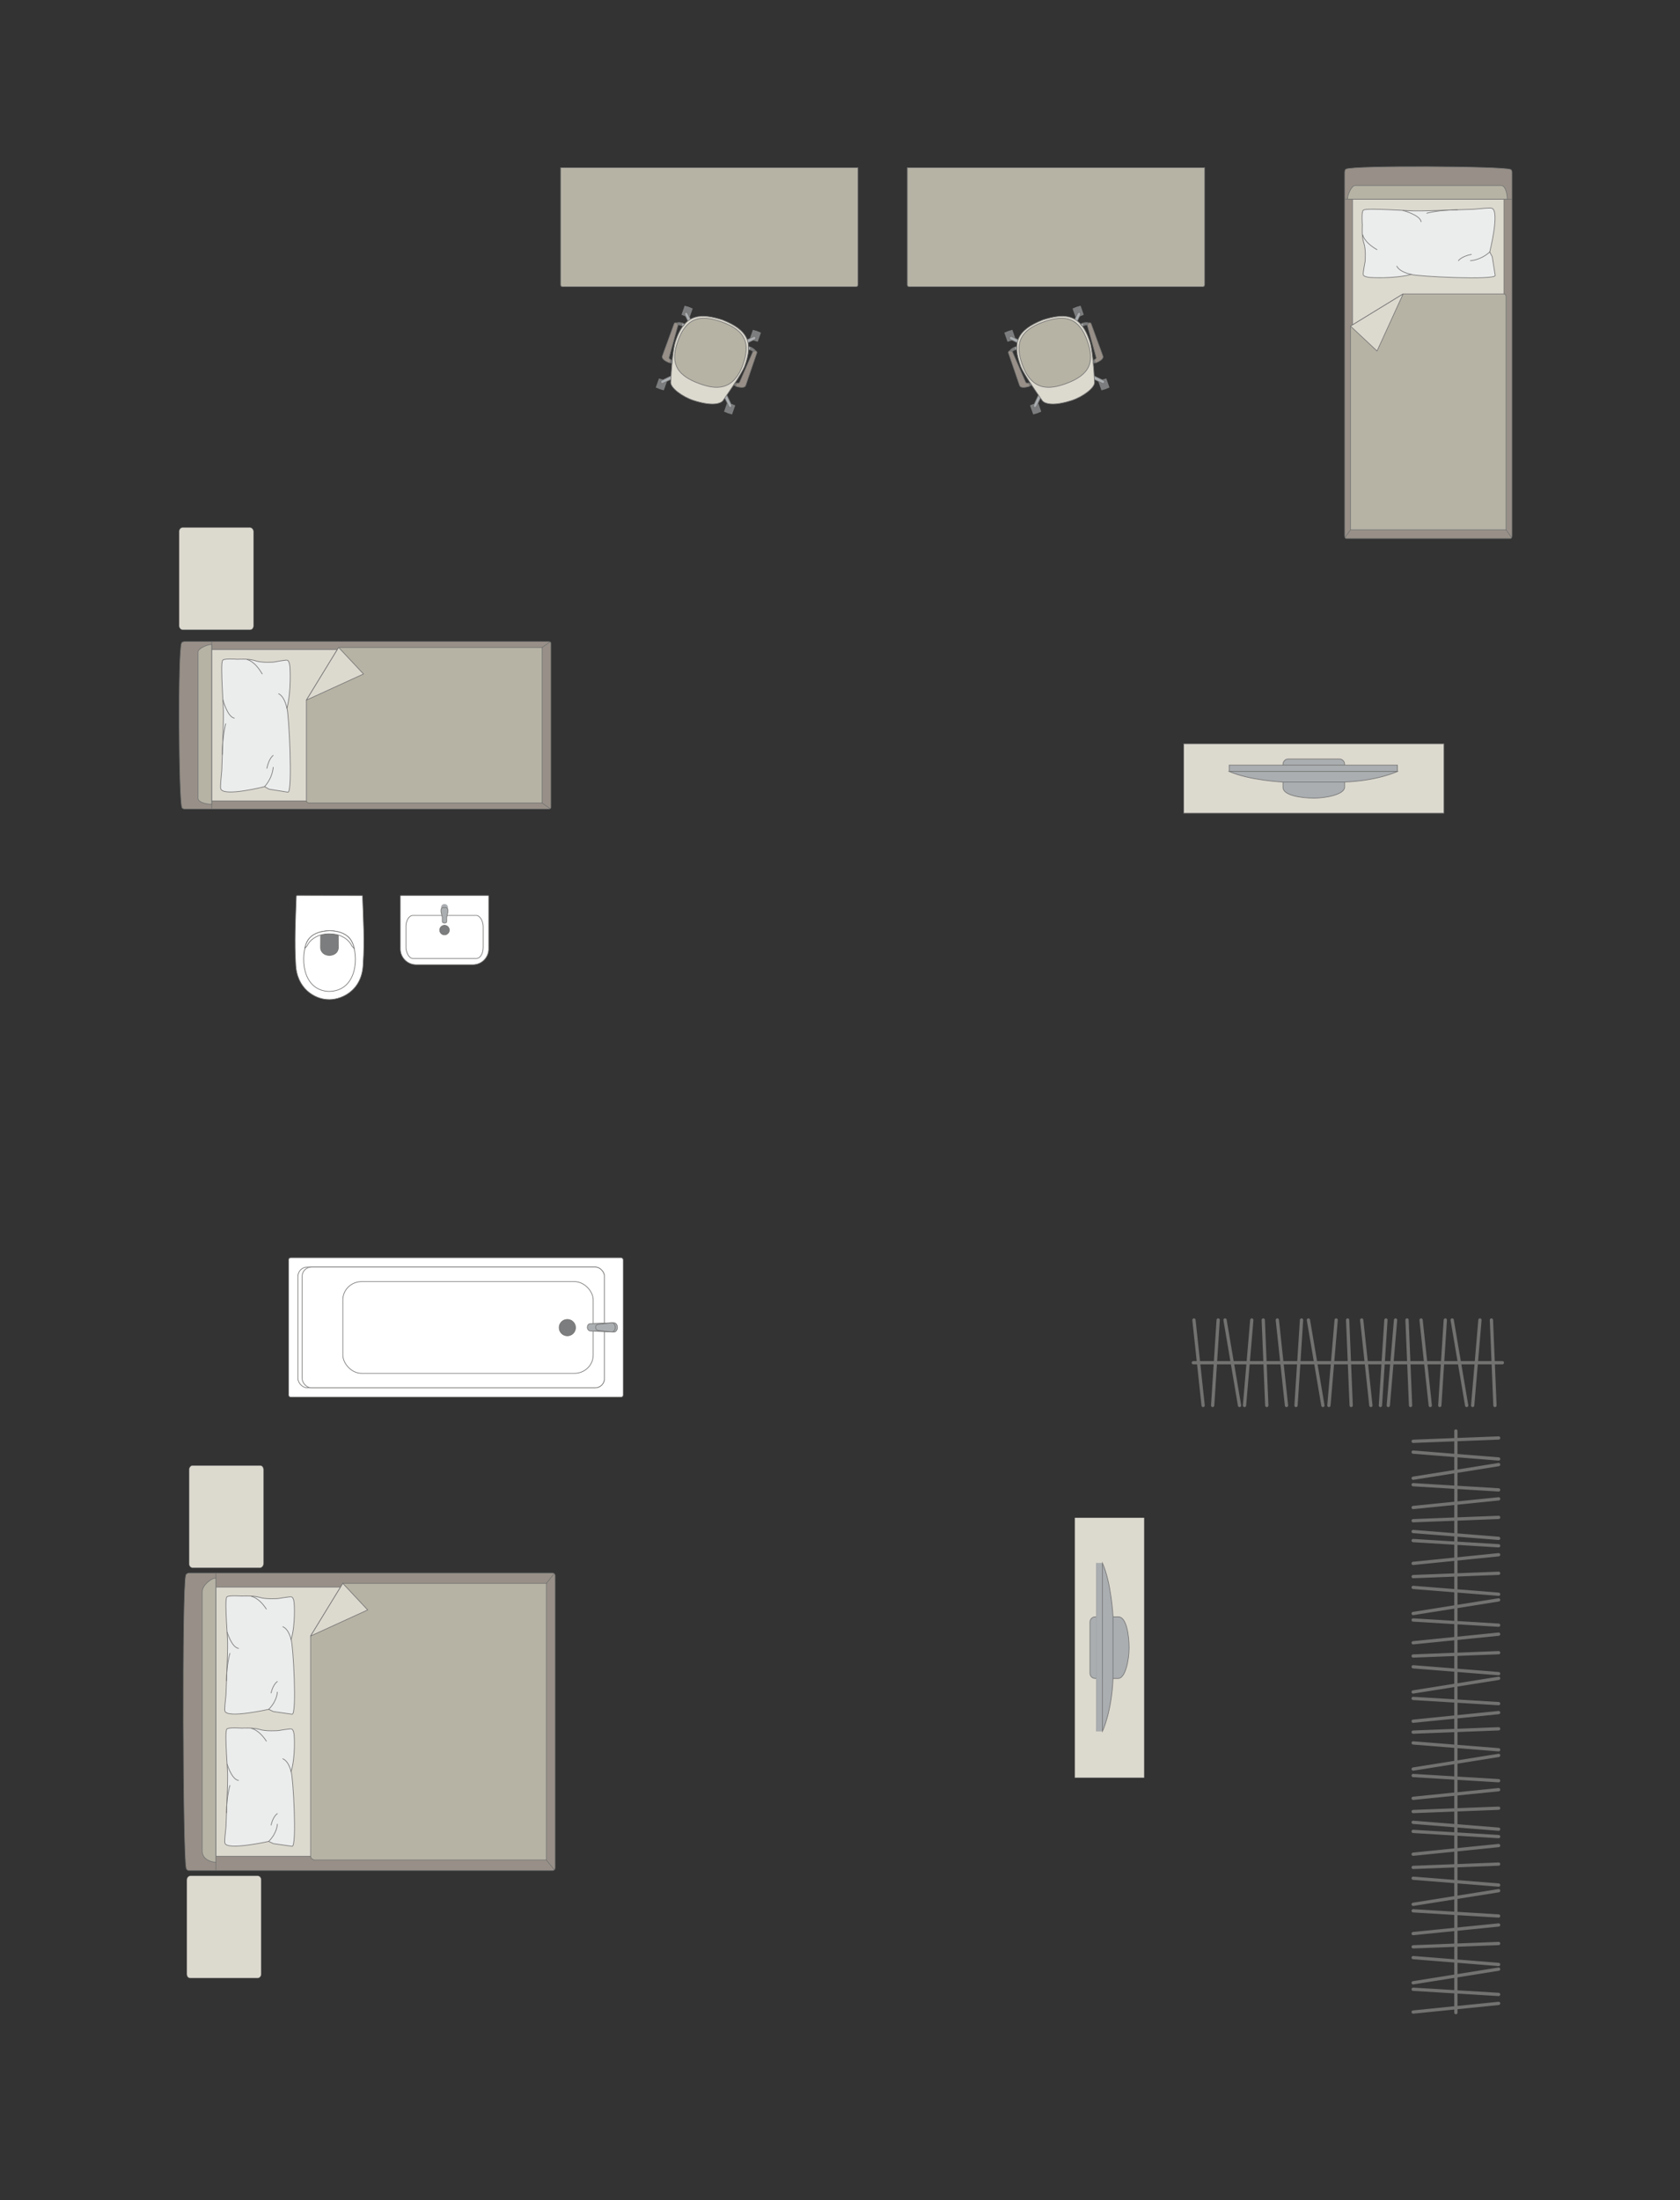 <?xml version="1.0" encoding="UTF-8"?>
<!DOCTYPE svg PUBLIC "-//W3C//DTD SVG 1.1//EN" "http://www.w3.org/Graphics/SVG/1.1/DTD/svg11.dtd">
<!-- Creator: CorelDRAW -->
<svg xmlns="http://www.w3.org/2000/svg" xml:space="preserve" width="90.39mm" height="118.339mm" version="1.1" style="shape-rendering:geometricPrecision; text-rendering:geometricPrecision; image-rendering:optimizeQuality; fill-rule:evenodd; clip-rule:evenodd"
viewBox="0 0 11181.81 14639.31"
 xmlns:xlink="http://www.w3.org/1999/xlink"
 xmlns:xodm="http://www.corel.com/coreldraw/odm/2003">
 <rect x="0" y="0" width="11181.81" height="14639.31" fill="#333333" stroke="none"/>
 <defs>
  <style type="text/css">
   <![CDATA[
    .str0 {stroke:#727271;stroke-width:4.35;stroke-miterlimit:22.926}
    .str1 {stroke:#727271;stroke-width:4.35;stroke-linejoin:round;stroke-miterlimit:22.926}
    .str2 {stroke:#727271;stroke-width:4.35;stroke-linecap:round;stroke-linejoin:round;stroke-miterlimit:22.926}
    .str3 {stroke:#727271;stroke-width:21.81;stroke-linecap:round;stroke-linejoin:round;stroke-miterlimit:22.926}
    .fil1 {fill:none}
    .fil4 {fill:#EBECEC}
    .fil2 {fill:#DCD9CF}
    .fil3 {fill:#B6B3A5}
    .fil6 {fill:#AAAEB1}
    .fil0 {fill:#989088}
    .fil5 {fill:#7C7D7E}
    .fil7 {fill:white}
   ]]>
  </style>
 </defs>
 <g id="мебель">
  <g id="_2486115611104">
   <g>
    <path class="fil0 str0" d="M10053.57 1127.56c-47.63,-21.39 -1047.01,-27.2 -1093.8,-2.38 -5.31,0 -9.64,12.54 -9.64,21.87l0 2418.97c0,9.34 4.33,17 9.64,17l1094.08 0c5.31,0 9.64,-7.66 9.64,-17l0 -2240.5 0 -178.47c0,-9.34 -4.63,-19.5 -9.92,-19.5z"/>
    <line class="fil1 str0" x1="10063.49" y1="1325.31" x2="8950.14" y2= "1325.31" />
    <polygon class="fil2 str0" points="9002.55,1325.31 9002.55,3505.25 10010.38,3505.25 10010.38,1325.31 "/>
    <line class="fil1 str0" x1="10060.96" y1="3577.48" x2="10010.38" y2= "3505.25" />
    <line class="fil1 str0" x1="9002.55" y1="3505.25" x2="8952.28" y2= "3576.65" />
    <path class="fil3 str0" d="M10032.53 1325.31c-0.26,-41.58 -14.45,-89.2 -39.46,-91.01l-973.93 0c-28.8,0.69 -60.23,91.01 -46.3,91.01l1059.69 0z"/>
    <path class="fil3 str0" d="M8988.77 2170.13l0 1354.98 1035.25 0 0 -1551.77c-0.48,-14.04 -8.98,-17.57 -17.06,-17.57 -335.49,0 -332.32,0 -667.82,0 -64.1,39.21 -300.82,184.04 -350.37,214.36z"/>
    <polygon class="fil2 str1" points="8988.79,2170.14 9165.41,2335.75 9339.15,1955.78 "/>
   </g>
   <g>
    <path class="fil4 str2" d="M9929.64 1385.93c-11,-5.36 -80.89,3.24 -121.45,6.47 0,0 -338.05,12.44 -371.17,10.91 -41.92,3.14 -330.85,-21.74 -361.21,-5.9 -16.37,5.36 -8.28,99.99 -8.28,99.99 0,0 -5.62,75.66 9.86,119.35 15.48,43.71 8.54,123.16 8.54,123.16 0,0 -16.18,84.29 -12.16,87.88 2.21,15.57 44.95,18.49 44.95,18.49 0,0 154.6,10.96 275.6,-20.23 20.81,12.9 567.75,40.59 557.47,6.11l-19.84 -124.46 -16.63 -30.68c0,0 68.94,-273.44 14.31,-291.11z"/>
    <path class="fil1 str2" d="M9459.07 1475.94c-7.81,-45.87 -120.9,-75.26 -120.9,-75.26"/>
    <path class="fil1 str2" d="M9164.99 1661.37c-88.4,-51.29 -94.82,-99.18 -94.82,-99.18"/>
    <path class="fil1 str2" d="M9296.89 1770.88c20.02,41.65 97.44,55.19 97.44,55.19"/>
    <path class="fil1 str2" d="M9915.33 1677.03c-63.28,56.36 -128.94,57.55 -128.94,57.55"/>
    <path class="fil1 str2" d="M9793.22 1692.67c-67.99,14.18 -85.98,41.92 -85.98,41.92"/>
    <path class="fil1 str2" d="M9701.1 1396.2c-120.63,-0.38 -204.71,22.47 -204.71,22.47"/>
   </g>
  </g>
  <path class="fil3 str0" d="M6038.74 1895.29l0 -779.27 1979.3 0 0 779.27c0,6.84 -5.58,12.42 -12.42,12.42l-1954.46 0c-6.84,0 -12.42,-5.58 -12.42,-12.42z"/>
  <g id="_2486115609904">
   <rect class="fil5 str1" transform="matrix(-0.057 0.02 -0.02 -0.057 7213.56 2095.06)" width="938.27" height="1074.66" rx="46.41" ry="46.41"/>
   <rect class="fil5 str1" transform="matrix(-0.057 0.02 -0.02 -0.057 6759.4 2255.61)" width="938.27" height="1074.66" rx="46.41" ry="46.41"/>
   <rect class="fil5 str1" transform="matrix(-0.057 0.02 -0.02 -0.057 7384.64 2579.01)" width="938.27" height="1074.66" rx="46.41" ry="46.41"/>
   <rect class="fil5 str1" transform="matrix(-0.057 0.02 -0.02 -0.057 6930.48 2739.56)" width="938.27" height="1074.66" rx="46.41" ry="46.41"/>
   <rect class="fil5 str1" transform="matrix(-0.048 0.017 -0.017 -0.049 7196.8 2100.99)" width="420.04" height="1254.68"/>
   <rect class="fil5 str1" transform="matrix(-0.048 0.017 -0.017 -0.049 6742.64 2261.53)" width="420.04" height="1254.68"/>
   <rect class="fil5 str1" transform="matrix(-0.048 0.017 -0.017 -0.049 6913.72 2745.48)" width="420.04" height="1254.68"/>
   <rect class="fil5 str1" transform="matrix(-0.048 0.017 -0.017 -0.049 7367.88 2584.93)" width="420.04" height="1254.68"/>
   <path class="fil6 str0" d="M7350.71 2545.45l0 0c-2.36,4.97 -9.13,6.68 -15.06,3.91l-74.26 -34.82c-5.94,-2.78 -8.55,-9.74 -6.17,-14.71l0 0c2.38,-4.96 9.41,-7.29 15.3,-4.42l73.77 35.86c5.89,2.87 8.8,9.2 6.42,14.18z"/>
   <path class="fil6 str0" d="M6884.26 2710.34l0 0c4.97,2.38 11.31,-0.54 14.16,-6.42l35.89 -73.77c2.87,-5.89 0.53,-12.94 -4.44,-15.31l0 0c-4.96,-2.38 -11.9,0.25 -14.68,6.19l-34.84 74.26c-2.78,5.93 -1.06,12.68 3.91,15.06z"/>
   <path class="fil6 str0" d="M6719.64 2244.67l0 0c2.38,-4.97 9.13,-6.69 15.07,-3.91l74.26 34.82c5.93,2.77 8.55,9.72 6.17,14.7l0 0c-2.38,4.97 -9.41,7.29 -15.3,4.43l-73.77 -35.87c-5.89,-2.86 -8.81,-9.19 -6.43,-14.16z"/>
   <path class="fil6 str0" d="M7186.49 2079.65l0 0c-4.97,-2.38 -11.31,0.53 -14.16,6.42l-35.89 73.75c-2.87,5.89 -0.53,12.94 4.44,15.31l0 0c4.97,2.38 11.9,-0.25 14.68,-6.17l34.84 -74.26c2.78,-5.93 1.06,-12.69 -3.91,-15.06z"/>
   <path class="fil2 str0" d="M7132.9 2664.69l0 0c-132.43,42.6 -185.58,17.99 -197.09,-0.84 -41.27,-60.16 -119.87,-171.72 -141.69,-224.22 -58.44,-157.35 -28.38,-242.54 148.97,-311.9l0 0c130.51,-39.12 247.63,-53.66 311.9,148.98 15.33,45.67 26.04,177.53 30.15,267.86 1.36,35.4 -74.52,94.4 -152.23,120.12z"/>
   <path class="fil3 str0" d="M7089.86 2554.46l0 0c-94.88,33.54 -220.23,56.73 -286.4,-130.45l0 0c-47.87,-135.42 -20.35,-224.5 144.07,-282.63l0 0c143.52,-50.73 234.92,-26.83 290.07,129.16l0 0c46.33,131.05 25.72,222.61 -147.73,283.92z"/>
   <path class="fil0 str0" d="M7282.85 2394.12l7.5 21.2c0,0 59.71,-19.62 50.13,-46.75 -9.59,-27.13 -78.54,-215.24 -78.54,-215.24 -4.37,-11.53 -29.11,-4.14 -25.57,9.03l59.76 216.19c1.03,3.51 -1.46,12.26 -13.27,15.56z"/>
   <path class="fil5 str1" d="M7236.36 2162.37c0,0 -15.48,-0.61 -32.47,8.18l-11.31 -13.71c0,0 29.68,-17.03 53.32,-8.15l-9.54 13.68z"/>
   <path class="fil6 str0" d="M7214.22 2166.18c0,0 -7.58,-10.01 -3.76,-16.77 -6.41,1.89 -12.37,4.53 -17.84,7.41l11.27 13.73 10.33 -4.37z"/>
   <polygon class="fil5 str1" points="7275.01,2401.33 7284.25,2398.07 7289.45,2412.75 7276.41,2417.35 "/>
   <path class="fil0 str0" d="M6846.86 2548.19l7.48 21.2c0,0 -58.77,22.28 -68.36,-4.85 -9.59,-27.13 -74.19,-216.8 -74.19,-216.8 -3.83,-11.7 20.04,-21.51 25.57,-9.04l89.38 205.72c1.41,3.38 8.84,8.62 20.11,3.76z"/>
   <path class="fil5 str1" d="M6737.37 2338.7c0,0 11.08,-10.03 29.83,-13.88l0.01 -17.8c0,0 -33.05,5.27 -45.86,27.03l16.02 4.65z"/>
   <path class="fil6 str0" d="M6756.99 2327.75c0,0 -0.4,-12.56 -7.62,-15.41 6.19,-2.56 11.73,-4.12 17.79,-5.31l0.04 17.79 -10.21 2.93z"/>
   <polygon class="fil5 str1" points="6857.49,2548.87 6848.25,2552.13 6853.44,2566.82 6866.48,2562.2 "/>
  </g>
  <path class="fil3 str0" d="M5710.51 1895.29l0 -779.27 -1979.3 0 0 779.27c0,6.84 5.58,12.42 12.42,12.42l1954.46 0c6.84,0 12.42,-5.58 12.42,-12.42z"/>
  <g id="_2484895575472">
   <rect class="fil5 str1" transform="matrix(0.057 0.02 0.02 -0.057 4535.69 2095.06)" width="938.27" height="1074.66" rx="46.41" ry="46.41"/>
   <rect class="fil5 str1" transform="matrix(0.057 0.02 0.02 -0.057 4989.85 2255.61)" width="938.27" height="1074.66" rx="46.41" ry="46.41"/>
   <rect class="fil5 str1" transform="matrix(0.057 0.02 0.02 -0.057 4364.61 2579.01)" width="938.27" height="1074.66" rx="46.41" ry="46.41"/>
   <rect class="fil5 str1" transform="matrix(0.057 0.02 0.02 -0.057 4818.78 2739.56)" width="938.27" height="1074.66" rx="46.41" ry="46.41"/>
   <rect class="fil5 str1" transform="matrix(0.048 0.017 0.017 -0.049 4552.45 2100.99)" width="420.04" height="1254.68"/>
   <rect class="fil5 str1" transform="matrix(0.048 0.017 0.017 -0.049 5006.61 2261.53)" width="420.04" height="1254.68"/>
   <rect class="fil5 str1" transform="matrix(0.048 0.017 0.017 -0.049 4835.53 2745.48)" width="420.04" height="1254.68"/>
   <rect class="fil5 str1" transform="matrix(0.048 0.017 0.017 -0.049 4381.37 2584.93)" width="420.04" height="1254.68"/>
   <path class="fil6 str0" d="M4398.55 2545.45l0 0c2.36,4.97 9.13,6.68 15.06,3.91l74.26 -34.82c5.94,-2.78 8.55,-9.74 6.17,-14.71l0 0c-2.38,-4.96 -9.41,-7.29 -15.3,-4.42l-73.77 35.86c-5.89,2.87 -8.8,9.2 -6.42,14.18z"/>
   <path class="fil6 str0" d="M4864.99 2710.34l0 0c-4.97,2.38 -11.31,-0.54 -14.16,-6.42l-35.89 -73.77c-2.87,-5.89 -0.53,-12.94 4.44,-15.31l0 0c4.96,-2.38 11.9,0.25 14.68,6.19l34.84 74.26c2.78,5.93 1.06,12.68 -3.91,15.06z"/>
   <path class="fil6 str0" d="M5029.61 2244.67l0 0c-2.38,-4.97 -9.13,-6.69 -15.07,-3.91l-74.26 34.82c-5.93,2.77 -8.55,9.72 -6.17,14.7l0 0c2.38,4.97 9.41,7.29 15.3,4.43l73.77 -35.87c5.89,-2.86 8.81,-9.19 6.43,-14.16z"/>
   <path class="fil6 str0" d="M4562.77 2079.65l0 0c4.97,-2.38 11.31,0.53 14.16,6.42l35.89 73.75c2.87,5.89 0.53,12.94 -4.44,15.31l0 0c-4.97,2.38 -11.9,-0.25 -14.68,-6.17l-34.84 -74.26c-2.78,-5.93 -1.06,-12.69 3.91,-15.06z"/>
   <path class="fil2 str0" d="M4616.35 2664.69l0 0c132.43,42.6 185.58,17.99 197.09,-0.84 41.27,-60.16 119.87,-171.72 141.69,-224.22 58.44,-157.35 28.38,-242.54 -148.97,-311.9l0 0c-130.51,-39.12 -247.63,-53.66 -311.9,148.98 -15.33,45.67 -26.04,177.53 -30.15,267.86 -1.36,35.4 74.52,94.4 152.23,120.12z"/>
   <path class="fil3 str0" d="M4659.39 2554.46l0 0c94.88,33.54 220.23,56.73 286.4,-130.45l0 0c47.87,-135.42 20.35,-224.5 -144.07,-282.63l0 0c-143.52,-50.73 -234.92,-26.83 -290.07,129.16l0 0c-46.33,131.05 -25.72,222.61 147.73,283.92z"/>
   <path class="fil0 str0" d="M4466.4 2394.12l-7.5 21.2c0,0 -59.71,-19.62 -50.13,-46.75 9.59,-27.13 78.54,-215.24 78.54,-215.24 4.37,-11.53 29.11,-4.14 25.57,9.03l-59.76 216.19c-1.03,3.51 1.46,12.26 13.27,15.56z"/>
   <path class="fil5 str1" d="M4512.89 2162.37c0,0 15.48,-0.61 32.47,8.18l11.31 -13.71c0,0 -29.68,-17.03 -53.32,-8.15l9.54 13.68z"/>
   <path class="fil6 str0" d="M4535.03 2166.18c0,0 7.58,-10.01 3.76,-16.77 6.41,1.89 12.37,4.53 17.84,7.41l-11.27 13.73 -10.33 -4.37z"/>
   <polygon class="fil5 str1" points="4474.24,2401.33 4465,2398.07 4459.8,2412.75 4472.84,2417.35 "/>
   <path class="fil0 str0" d="M4902.39 2548.19l-7.48 21.2c0,0 58.77,22.28 68.36,-4.85 9.59,-27.13 74.19,-216.8 74.19,-216.8 3.83,-11.7 -20.04,-21.51 -25.57,-9.04l-89.38 205.72c-1.41,3.38 -8.84,8.62 -20.11,3.76z"/>
   <path class="fil5 str1" d="M5011.88 2338.7c0,0 -11.08,-10.03 -29.83,-13.88l-0.01 -17.8c0,0 33.05,5.27 45.86,27.03l-16.02 4.65z"/>
   <path class="fil6 str0" d="M4992.26 2327.75c0,0 0.4,-12.56 7.62,-15.41 -6.19,-2.56 -11.73,-4.12 -17.79,-5.31l-0.04 17.79 10.21 2.93z"/>
   <polygon class="fil5 str1" points="4891.76,2548.87 4901,2552.13 4895.81,2566.82 4882.77,2562.2 "/>
  </g>
  <g id="_2486115261968">
   <g>
    <path class="fil0 str0" d="M1211.15 5373.03c-21.39,-47.63 -27.2,-1047.01 -2.38,-1093.8 0,-5.31 12.54,-9.64 21.87,-9.64l2418.97 0c9.34,0 17,4.33 17,9.64l0 1094.08c0,5.31 -7.66,9.64 -17,9.64l-2240.5 0 -178.47 0c-9.34,0 -19.5,-4.63 -19.5,-9.92z"/>
    <line class="fil1 str0" x1="1408.9" y1="5382.95" x2="1408.9" y2= "4269.59" />
    <polygon class="fil2 str0" points="1408.9,4322.01 3588.84,4322.01 3588.84,5329.83 1408.9,5329.83 "/>
    <line class="fil1 str0" x1="3661.07" y1="5380.41" x2="3588.84" y2= "5329.83" />
    <line class="fil1 str0" x1="3588.84" y1="4322.01" x2="3660.24" y2= "4271.73" />
    <path class="fil3 str0" d="M1408.9 5351.99c-41.58,-0.26 -89.2,-14.45 -91.01,-39.46l0 -973.93c0.69,-28.8 91.01,-60.23 91.01,-46.3l0 1059.69z"/>
    <path class="fil3 str0" d="M2253.72 4308.23l1354.98 0 0 1035.25 -1551.77 0c-14.04,-0.48 -17.57,-8.98 -17.57,-17.06 0,-335.49 0,-332.32 0,-667.82 39.21,-64.1 184.04,-300.82 214.36,-350.37z"/>
    <polygon class="fil2 str1" points="2253.73,4308.24 2419.33,4484.87 2039.37,4658.6 "/>
   </g>
   <g>
    <path class="fil4 str2" d="M1469.52 5249.1c-5.36,-11 3.24,-80.89 6.47,-121.45 0,0 12.44,-338.05 10.91,-371.17 3.14,-41.92 -21.74,-330.85 -5.9,-361.21 5.36,-16.37 99.99,-8.28 99.99,-8.28 0,0 75.66,-5.62 119.35,9.86 43.71,15.48 123.16,8.54 123.16,8.54 0,0 84.29,-16.18 87.88,-12.16 15.57,2.21 18.49,44.95 18.49,44.95 0,0 10.96,154.6 -20.23,275.6 12.9,20.81 40.59,567.75 6.11,557.47l-124.46 -19.84 -30.68 -16.63c0,0 -273.44,68.94 -291.11,14.31z"/>
    <path class="fil1 str2" d="M1559.53 4778.52c-45.87,-7.81 -75.26,-120.9 -75.26,-120.9"/>
    <path class="fil1 str2" d="M1744.96 4484.45c-51.29,-88.4 -99.18,-94.82 -99.18,-94.82"/>
    <path class="fil1 str2" d="M1854.47 4616.34c41.65,20.02 55.19,97.44 55.19,97.44"/>
    <path class="fil1 str2" d="M1760.62 5234.79c56.36,-63.28 57.55,-128.94 57.55,-128.94"/>
    <path class="fil1 str2" d="M1776.26 5112.68c14.18,-67.99 41.92,-85.98 41.92,-85.98"/>
    <path class="fil1 str2" d="M1479.79 5020.55c-0.38,-120.63 22.47,-204.71 22.47,-204.71"/>
   </g>
  </g>
  <rect class="fil2 str0" transform="matrix(-1.29034E-14 -0.487 -0.405 1.07249E-14 1687.36 4190.75)" width="1396.51" height="1221.94" rx="54.28" ry="54.28"/>
  <g id="_2485855457776">
   <rect class="fil2 str0" x="7878.62" y="4949.94" width="1731.89" height="461.42"/>
   <g>
    <path class="fil6 str0" d="M8745.15 5310.87l0 0c-83.69,0 -205.61,-17.88 -205.61,-71.17l0 -154.25c0,-19.25 15.76,-35.01 35.01,-35.01l340.06 0c19.25,0 35.01,15.75 35.01,35.01l0 152.33c0,48.43 -122.57,73.09 -204.46,73.09z"/>
    <rect class="fil6 str0" x="8181.6" y="5091.21" width="1119.41" height="42.31"/>
    <path class="fil6 str0" d="M8946.91 5203.92l-408.53 0c0,0 -223.49,-11.17 -356.78,-70.4l1119.4 0c0,0 -129.06,61.94 -354.1,70.4z"/>
   </g>
  </g>
  <g id="_2485855460656">
   <rect class="fil2 str0" transform="matrix(6.2562E-15 -0.236 -0.252 -6.6673E-15 7615.59 11829.8)" width="7331.64" height="1832.92"/>
   <g>
    <path class="fil6 str0" d="M7515.09 10964.46l0 0c0,-83.69 -17.88,-205.61 -71.17,-205.61l-154.25 0c-19.25,0 -35.01,15.76 -35.01,35.01l0 340.06c0,19.25 15.75,35.01 35.01,35.01l152.33 0c48.43,0 73.09,-122.57 73.09,-204.46z"/>
    <rect class="fil6 str0" transform="matrix(3.7352E-15 -0.141 -0.152 -4.02768E-15 7337.74 11520.3)" width="7937.18" height="278.2"/>
    <path class="fil6 str0" d="M7408.14 11166.22l0 -408.53c0,0 -11.17,-223.49 -70.4,-356.78l0 1119.4c0,0 61.94,-129.06 70.4,-354.1z"/>
   </g>
  </g>
  <rect class="fil2 str0" transform="matrix(1.29034E-14 -0.487 0.405 1.07249E-14 1258.95 10432.1)" width="1396.51" height="1221.94" rx="54.28" ry="54.28"/>
  <rect class="fil2 str0" transform="matrix(1.29034E-14 -0.487 0.405 1.07249E-14 1243.44 13162.7)" width="1396.51" height="1221.94" rx="54.28" ry="54.28"/>
  <g id="_2485855467040">
   <g>
    <path class="fil0 str0" d="M1239.08 12429.13c-21.39,-84.66 -27.2,-1861.34 -2.38,-1944.52 0,-9.43 12.54,-17.13 21.87,-17.13l2418.97 0c9.34,0 17,7.71 17,17.13l0 1945.03c0,9.43 -7.66,17.13 -17,17.13l-2240.5 0 -178.47 0c-9.34,0 -19.5,-8.21 -19.5,-17.64z"/>
    <line class="fil1 str0" x1="1436.83" y1="12446.77" x2="1436.83" y2= "10467.47" />
    <polygon class="fil2 str0" points="1436.83,10560.66 3616.77,10560.66 3616.77,12352.33 1436.83,12352.33 "/>
    <line class="fil1 str0" x1="3689" y1="12442.26" x2="3616.77" y2= "12352.33" />
    <line class="fil1 str0" x1="3616.77" y1="10560.66" x2="3688.17" y2= "10471.27" />
    <path class="fil3 str0" d="M1436.83 12391.72c-41.58,-0.46 -89.2,-25.68 -91.01,-70.14l0 -1731.44c0.69,-51.19 91.01,-107.07 91.01,-82.31l0 1883.9z"/>
    <path class="fil3 str0" d="M2281.64 10536.15l1354.99 0 0 1840.44 -1540.8 0c-14.05,0.07 -28.11,-10.8 -28.55,-24.26 0,-596.44 0,-869.37 0,-1465.81 33.6,-54.91 204.7,-334.59 214.36,-350.37z"/>
    <polygon class="fil2 str1" points="2281.65,10536.16 2447.25,10712.79 2067.29,10886.52 "/>
   </g>
   <g>
    <path class="fil4 str2" d="M1497.45 11386.92c-5.36,-9.79 3.24,-71.91 6.47,-107.97 0,0 12.44,-300.48 10.91,-329.92 3.14,-37.27 -21.74,-294.09 -5.9,-321.08 5.36,-14.54 99.99,-7.36 99.99,-7.36 0,0 75.66,-4.99 119.35,8.77 43.71,13.77 123.16,7.58 123.16,7.58 0,0 84.29,-14.39 87.88,-10.8 15.57,1.97 18.49,39.96 18.49,39.96 0,0 10.96,137.41 -20.23,244.98 12.9,18.51 40.59,504.68 6.11,495.53l-124.46 -17.63 -30.68 -14.78c0,0 -273.44,61.28 -291.11,12.73z"/>
    <path class="fil1 str2" d="M1587.46 10968.62c-45.87,-6.94 -75.26,-107.46 -75.26,-107.46"/>
    <path class="fil1 str2" d="M1772.89 10707.21c-51.29,-78.57 -99.18,-84.28 -99.18,-84.28"/>
    <path class="fil1 str2" d="M1882.4 10824.46c41.65,17.79 55.19,86.61 55.19,86.61"/>
    <path class="fil1 str2" d="M1788.56 11374.19c56.36,-56.25 57.55,-114.61 57.55,-114.61"/>
    <path class="fil1 str2" d="M1804.19 11265.65c14.18,-60.44 41.92,-76.43 41.92,-76.43"/>
    <path class="fil1 str2" d="M1507.72 11183.75c-0.38,-107.23 22.47,-181.97 22.47,-181.97"/>
   </g>
   <g>
    <path class="fil4 str2" d="M1497.45 12265.75c-5.36,-9.79 3.24,-71.91 6.47,-107.97 0,0 12.44,-300.48 10.91,-329.92 3.14,-37.27 -21.74,-294.09 -5.9,-321.08 5.36,-14.54 99.99,-7.36 99.99,-7.36 0,0 75.66,-4.99 119.35,8.77 43.71,13.77 123.16,7.58 123.16,7.58 0,0 84.29,-14.39 87.88,-10.8 15.57,1.97 18.49,39.96 18.49,39.96 0,0 10.96,137.41 -20.23,244.98 12.9,18.51 40.59,504.68 6.11,495.53l-124.46 -17.63 -30.68 -14.78c0,0 -273.44,61.28 -291.11,12.73z"/>
    <path class="fil1 str2" d="M1587.46 11847.45c-45.87,-6.94 -75.26,-107.46 -75.26,-107.46"/>
    <path class="fil1 str2" d="M1772.89 11586.05c-51.29,-78.57 -99.18,-84.28 -99.18,-84.28"/>
    <path class="fil1 str2" d="M1882.4 11703.29c41.65,17.79 55.19,86.61 55.19,86.61"/>
    <path class="fil1 str2" d="M1788.56 12253.02c56.36,-56.25 57.55,-114.61 57.55,-114.61"/>
    <path class="fil1 str2" d="M1804.19 12144.48c14.18,-60.44 41.92,-76.43 41.92,-76.43"/>
    <path class="fil1 str2" d="M1507.72 12062.59c-0.38,-107.23 22.47,-181.97 22.47,-181.97"/>
   </g>
  </g>
  <g id="_2484895087680">
   <rect class="fil7 str0" x="1920.93" y="8369.14" width="2226.71" height="927.8" rx="14.05" ry="14.02"/>
   <rect class="fil7 str1" x="1982.96" y="8431.15" width="2040.26" height="803.58" rx="62.78" ry="62.14"/>
   <rect class="fil7 str0" x="2010.91" y="8431.15" width="2012.3" height="803.58" rx="61.92" ry="62.14"/>
   <rect class="fil7 str0" x="2282.01" y="8527.95" width="1666.12" height="610.74" rx="125.37" ry="121.19"/>
   <ellipse class="fil5 str0" cx="3776.13" cy="8834.28" rx="54.53" ry="54.51"/>
   <g>
    <path class="fil6 str0" d="M4085.56 8802.03l-155.51 5.72c-15.27,0.57 -21.04,13.72 -21.04,25.2l0 0c0,10.82 8.88,23.22 19.21,23.69l157.34 7.22c13.15,0.59 23.92,-13.92 23.92,-30.91l0 0c0,-17.01 -10.77,-31.4 -23.92,-30.91z"/>
    <path class="fil6 str0" d="M4071.85 8802.53l-86.5 9.4c-9.9,1.08 -20.98,4.61 -20.98,21.01l0 0c0,15.95 12.9,19.98 20.98,20.86l84.87 9.35c11.5,1.26 25.03,-11.94 25.03,-30.21l0 0c0,-18.35 -12.54,-31.59 -23.41,-30.41z"/>
   </g>
  </g>
  <g id="_2484895802864">
   <path class="fil7 str0" d="M2409.82 5959.1l-431.55 -0.75c-3.72,0 -5.95,2.7 -6.07,5.91 -5.63,155.77 -12.77,307.24 -4.03,449.39 5.91,165.72 127.26,232.79 209.11,236.81 83.01,7.62 234.14,-50.47 239.74,-236.81 10.33,-148.44 1.42,-299.59 -4.02,-449.39 -0.19,-2 -0.31,-5.12 -3.18,-5.16z"/>
   <path class="fil7 str0" d="M2339.32 6261.78c-49.47,-91.57 -240.72,-91.57 -293.44,0 -46.53,91.88 -41.49,325.79 140.85,335.23 196.73,0 202.16,-245.45 152.59,-335.23z"/>
   <path class="fil5 str0" d="M2192.6 6213.91l-48.13 0c-6.75,0.02 -10.56,5.58 -10.59,10.89 -0.15,28.42 -0.3,56.83 -0.45,85.25 9.23,65.18 112.41,61.49 118.39,-0.53 -0.16,-28.23 -0.33,-56.47 -0.49,-84.7 0.19,-5.15 -2.52,-10.73 -7.31,-10.87l-51.41 -0.02z"/>
   <path class="fil7 str0" d="M2342.36 6295.48l15.15 16.11c-12.78,-63.36 -52.5,-115.28 -164.65,-118.47 -102.63,5.68 -148.92,43.25 -163.73,117.05l15.06 -16.69c24.86,-52.83 87.48,-80.51 148.4,-79.57 57.62,-1.03 122.95,24.06 149.77,81.57z"/>
  </g>
  <g id="_2484895805456">
   <path class="fil7 str0" d="M2769.67 6419.25l378.38 0c57.46,0 104.47,-47.01 104.47,-104.47l0 -352.71c0,-1.86 -1.5,-3.35 -3.35,-3.35l-581.21 0c-1.86,0 -3.35,1.5 -3.35,3.35l0 352.12c0,57.8 47.27,105.06 105.06,105.06z"/>
   <rect class="fil7 str0" x="2702.36" y="6091.49" width="513.66" height="286.77" rx="45.79" ry="73.46"/>
   <ellipse class="fil5 str0" cx="2958.56" cy="6188.98" rx="31.92" ry="31.76"/>
   <g>
    <circle class="fil6 str0" transform="matrix(-1.43049E-15 0.063 -0.063 -1.96873E-15 2958.51 6038.69)" r="357.31"/>
    <path class="fil6 str0" d="M2973.3 6107.03l0 25.32c0,5.07 -5.46,9.22 -12.11,9.22l-5.26 0c-6.66,0 -12.11,-4.14 -12.11,-9.22l0 -25.43c0,-16.28 -27.38,-68.06 12.11,-68.06l5.26 0c37.3,0 12.11,51.78 12.11,68.17z"/>
   </g>
  </g>
  <g id="_2484895806320">
   <line class="fil1 str3" x1="9690.19" y1="9522.18" x2="9690.19" y2= "11457.34" />
   <line class="fil1 str3" x1="9974.59" y1="9568.69" x2="9405.79" y2= "9590.8" />
   <line class="fil1 str3" x1="9405.79" y1="9662.69" x2="9974.59" y2= "9708.26" />
   <line class="fil1 str3" x1="9974.59" y1="9745.79" x2="9405.79" y2= "9836.49" />
   <line class="fil1 str3" x1="9974.59" y1="9914.09" x2="9405.79" y2= "9879.53" />
   <line class="fil1 str3" x1="9405.79" y1="10031.24" x2="9974.59" y2= "9973.72" />
   <line class="fil1 str3" x1="9974.59" y1="10097.11" x2="9405.79" y2= "10119.2" />
   <line class="fil1 str3" x1="9405.79" y1="10190.99" x2="9974.59" y2= "10236.56" />
   <line class="fil1 str3" x1="9974.59" y1="10285.93" x2="9405.79" y2= "10251.35" />
   <line class="fil1 str3" x1="9405.79" y1="10403.07" x2="9974.59" y2= "10345.56" />
   <line class="fil1 str3" x1="9974.59" y1="10468.93" x2="9405.79" y2= "10491.02" />
   <line class="fil1 str3" x1="9405.79" y1="10562.91" x2="9974.59" y2= "10608.37" />
   <line class="fil1 str3" x1="9974.59" y1="10646.01" x2="9405.79" y2= "10736.62" />
   <line class="fil1 str3" x1="9405.79" y1="10779.75" x2="9974.59" y2= "10814.33" />
   <line class="fil1 str3" x1="9974.59" y1="10873.96" x2="9405.79" y2= "10931.36" />
   <line class="fil1 str3" x1="9405.79" y1="11019.43" x2="9974.59" y2= "10997.33" />
   <line class="fil1 str3" x1="9974.59" y1="11136.78" x2="9405.79" y2= "11091.21" />
   <line class="fil1 str3" x1="9405.79" y1="11258.68" x2="9974.59" y2= "11167.97" />
   <line class="fil1 str3" x1="9974.59" y1="11336.28" x2="9405.79" y2= "11301.71" />
   <line class="fil1 str3" x1="9405.79" y1="11453.42" x2="9974.59" y2= "11395.91" />
  </g>
  <g id="_2484894014000">
   <line class="fil1 str3" x1="9999.63" y1="9067.9" x2="7942.54" y2= "9067.9" />
   <line class="fil1 str3" x1="9950.18" y1="9352.3" x2="9926.69" y2= "8783.49" />
   <line class="fil1 str3" x1="9850.26" y1="8783.49" x2="9801.83" y2= "9352.3" />
   <line class="fil1 str3" x1="9761.94" y1="9352.3" x2="9665.51" y2= "8783.49" />
   <line class="fil1 str3" x1="9583.01" y1="9352.3" x2="9619.76" y2= "8783.49" />
   <line class="fil1 str3" x1="9458.49" y1="8783.49" x2="9519.63" y2= "9352.3" />
   <line class="fil1 str3" x1="9388.48" y1="9352.3" x2="9364.99" y2= "8783.49" />
   <line class="fil1 str3" x1="9288.67" y1="8783.49" x2="9240.24" y2= "9352.3" />
   <line class="fil1 str3" x1="9187.75" y1="9352.3" x2="9224.51" y2= "8783.49" />
   <line class="fil1 str3" x1="9063.23" y1="8783.49" x2="9124.37" y2= "9352.3" />
   <line class="fil1 str3" x1="8993.23" y1="9352.3" x2="8969.73" y2= "8783.49" />
   <line class="fil1 str3" x1="8893.32" y1="8783.49" x2="8844.99" y2= "9352.3" />
   <line class="fil1 str3" x1="8804.98" y1="9352.3" x2="8708.67" y2= "8783.49" />
   <line class="fil1 str3" x1="8662.82" y1="8783.49" x2="8626.07" y2= "9352.3" />
   <line class="fil1 str3" x1="8562.68" y1="9352.3" x2="8501.66" y2= "8783.49" />
   <line class="fil1 str3" x1="8408.03" y1="8783.49" x2="8431.53" y2= "9352.3" />
   <line class="fil1 str3" x1="8283.29" y1="9352.3" x2="8331.73" y2= "8783.49" />
   <line class="fil1 str3" x1="8153.71" y1="8783.49" x2="8250.14" y2= "9352.3" />
   <line class="fil1 str3" x1="8071.22" y1="9352.3" x2="8107.97" y2= "8783.49" />
   <line class="fil1 str3" x1="7946.7" y1="8783.49" x2="8007.83" y2= "9352.3" />
  </g>
  <g id="_2486665755216">
   <line class="fil1 str3" x1="9690.19" y1="11457.34" x2="9690.19" y2= "13392.49" />
   <line class="fil1 str3" x1="9974.59" y1="11503.85" x2="9405.79" y2= "11525.95" />
   <line class="fil1 str3" x1="9405.79" y1="11597.85" x2="9974.59" y2= "11643.41" />
   <line class="fil1 str3" x1="9974.59" y1="11680.94" x2="9405.79" y2= "11771.65" />
   <line class="fil1 str3" x1="9974.59" y1="11849.25" x2="9405.79" y2= "11814.68" />
   <line class="fil1 str3" x1="9405.79" y1="11966.39" x2="9974.59" y2= "11908.88" />
   <line class="fil1 str3" x1="9974.59" y1="12032.27" x2="9405.79" y2= "12054.36" />
   <line class="fil1 str3" x1="9405.79" y1="12126.15" x2="9974.59" y2= "12171.71" />
   <line class="fil1 str3" x1="9974.59" y1="12221.08" x2="9405.79" y2= "12186.51" />
   <line class="fil1 str3" x1="9405.79" y1="12338.23" x2="9974.59" y2= "12280.7" />
   <line class="fil1 str3" x1="9974.59" y1="12404.08" x2="9405.79" y2= "12426.17" />
   <line class="fil1 str3" x1="9405.79" y1="12498.07" x2="9974.59" y2= "12543.53" />
   <line class="fil1 str3" x1="9974.59" y1="12581.16" x2="9405.79" y2= "12671.78" />
   <line class="fil1 str3" x1="9405.79" y1="12714.9" x2="9974.59" y2= "12749.48" />
   <line class="fil1 str3" x1="9974.59" y1="12809.1" x2="9405.79" y2= "12866.52" />
   <line class="fil1 str3" x1="9405.79" y1="12954.58" x2="9974.59" y2= "12932.49" />
   <line class="fil1 str3" x1="9974.59" y1="13071.93" x2="9405.79" y2= "13026.37" />
   <line class="fil1 str3" x1="9405.79" y1="13193.83" x2="9974.59" y2= "13103.13" />
   <line class="fil1 str3" x1="9974.59" y1="13271.43" x2="9405.79" y2= "13236.87" />
   <line class="fil1 str3" x1="9405.79" y1="13388.58" x2="9974.59" y2= "13331.07" />
  </g>
 </g>
 <g id="контур">
  <polygon class="fil1" points="11181.81,0 -0,0 -0,14639.31 11181.81,14639.31 "/>
 </g>
</svg>
